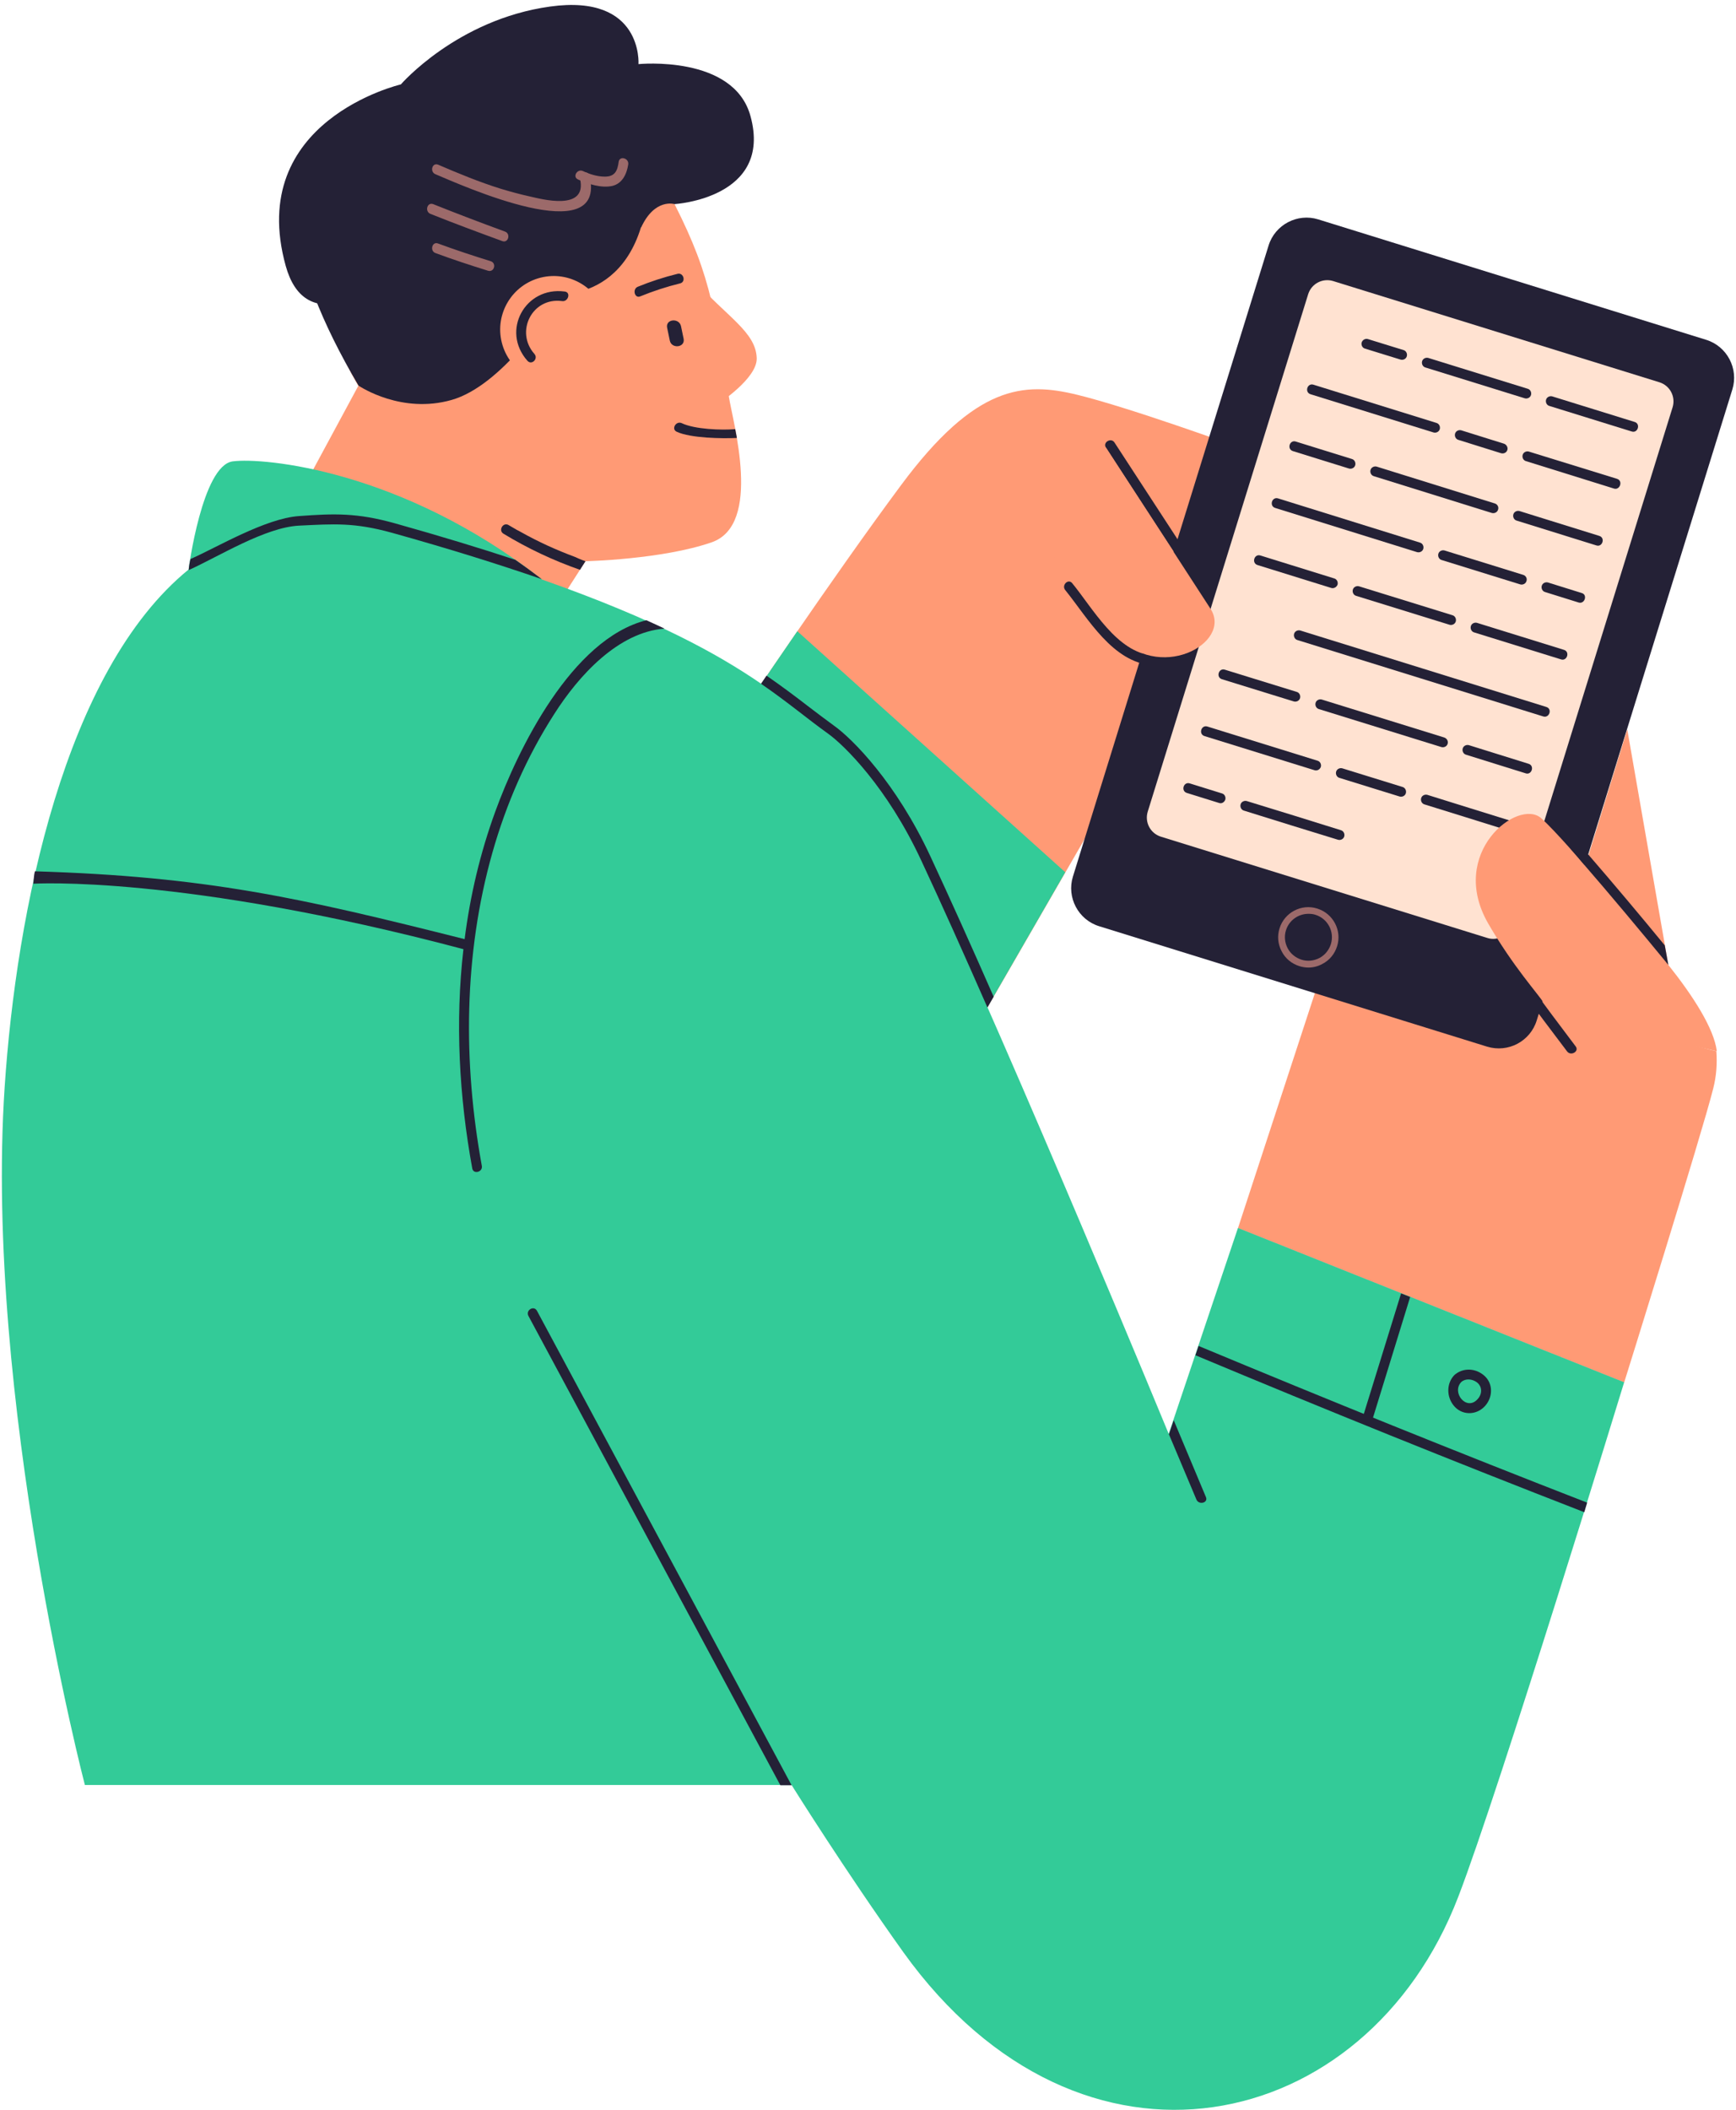 <svg width="316" height="384" viewBox="0 0 316 384" fill="none" xmlns="http://www.w3.org/2000/svg">
<path d="M178.609 185.305L204.607 140.266L225.387 81.358C225.387 81.358 205.693 74.185 196.042 71.837C186.391 69.49 177.609 69.968 164.002 88.314C151.655 104.921 134.569 130.397 134.569 130.397L178.609 185.305Z" fill="#FF9A75"/>
<path d="M193.912 107.399C198.086 112.573 202.476 120.529 209.824 121.094C210.997 121.181 210.997 119.355 209.824 119.268C203.346 118.79 198.912 110.703 195.173 106.138C194.434 105.226 193.173 106.53 193.912 107.399Z" fill="#242136"/>
<path d="M201.302 81.445C206.171 88.923 211.084 96.444 215.953 103.922C216.605 104.878 218.17 104.008 217.518 103.009C212.649 95.531 207.736 88.01 202.867 80.532C202.259 79.576 200.693 80.489 201.302 81.445Z" fill="#242136"/>
<path d="M193.912 158.742L178.609 185.262L134.569 130.354C134.569 130.354 139.091 123.659 145.134 114.877L193.912 158.742Z" fill="#33CB98"/>
<path d="M65.619 69.49L52.012 94.705L100.268 111.964L106.572 102.139L65.619 69.49Z" fill="#FF9A75"/>
<path d="M34.317 103.704C34.317 103.704 36.795 84.705 42.36 83.966C47.925 83.227 73.097 85.488 98.573 105.399L96.399 116.615L34.317 103.704Z" fill="#33CB98"/>
<path d="M270.383 175.219C270.601 175.567 239.473 180.349 239.473 180.349L225.344 223.519L295.642 251.603C295.642 251.603 309.815 206.26 311.858 198.087C312.423 195.869 312.597 193.609 312.423 191.305C300.902 188.653 281.209 179.827 270.383 175.219Z" fill="#FF9A75"/>
<path d="M268.166 168.046C273.731 175.914 279.426 183.696 285.252 191.348C285.947 192.261 287.513 191.348 286.817 190.435C280.991 182.74 275.296 175.002 269.732 167.133C269.036 166.176 267.471 167.089 268.166 168.046Z" fill="#242136"/>
<path d="M270.688 190.479L200.085 168.568C196.26 167.394 194.129 163.307 195.303 159.525L230.909 44.709C232.082 40.883 236.169 38.753 239.951 39.927L310.554 61.838C314.379 63.012 316.51 67.099 315.336 70.881L279.73 185.697C278.556 189.522 274.513 191.653 270.688 190.479Z" fill="#242136"/>
<path d="M238.169 176.089C237.604 176.089 237.082 176.002 236.517 175.828C235.126 175.393 233.952 174.437 233.3 173.132C232.604 171.828 232.474 170.35 232.908 168.959C233.821 166.046 236.908 164.438 239.777 165.351C242.69 166.263 244.299 169.35 243.386 172.219C242.951 173.611 241.995 174.784 240.69 175.437C239.908 175.871 239.038 176.089 238.169 176.089ZM238.169 166.307C236.343 166.307 234.647 167.481 234.082 169.307C233.734 170.394 233.865 171.567 234.387 172.567C234.908 173.567 235.821 174.306 236.908 174.654C237.995 175.002 239.169 174.871 240.169 174.35C241.169 173.828 241.908 172.915 242.255 171.828C242.951 169.568 241.69 167.176 239.43 166.481C239.038 166.35 238.604 166.307 238.169 166.307Z" fill="#9C6A6A"/>
<path d="M270.731 170.698L211.301 152.265C209.389 151.656 208.345 149.656 208.91 147.743L238.125 53.534C238.734 51.621 240.734 50.578 242.646 51.143L302.076 69.576C303.989 70.185 305.032 72.185 304.467 74.098L275.252 168.307C274.644 170.22 272.6 171.306 270.731 170.698Z" fill="#FFE2D1"/>
<path d="M225.822 146.396C225.692 146.874 225.952 147.396 226.431 147.526C232.126 149.308 237.864 151.091 243.56 152.83C244.038 152.96 244.559 152.699 244.69 152.221C244.82 151.743 244.559 151.221 244.081 151.091C238.386 149.308 232.648 147.526 226.952 145.787C226.474 145.657 225.952 145.917 225.822 146.396Z" fill="#242136"/>
<path d="M223.039 145.526C223.17 145.048 222.909 144.526 222.431 144.396C220.474 143.787 218.518 143.178 216.562 142.57C215.431 142.222 214.91 143.961 216.04 144.309C217.996 144.917 219.953 145.526 221.909 146.135C222.387 146.309 222.866 146.004 223.039 145.526Z" fill="#242136"/>
<path d="M243.212 140.44C243.081 140.918 243.342 141.44 243.82 141.57L254.776 144.961C255.254 145.091 255.776 144.831 255.906 144.352C256.037 143.874 255.776 143.352 255.298 143.222L244.342 139.831C243.864 139.701 243.342 139.961 243.212 140.44Z" fill="#242136"/>
<path d="M240.429 139.57C240.559 139.092 240.299 138.57 239.82 138.44L219.779 132.223C218.648 131.875 218.127 133.614 219.257 133.962L239.299 140.179C239.777 140.309 240.255 140.048 240.429 139.57Z" fill="#242136"/>
<path d="M275.035 149.395C269.948 147.83 264.862 146.222 259.819 144.657C259.34 144.526 258.819 144.787 258.688 145.265C258.558 145.743 258.819 146.265 259.297 146.396C264.383 147.961 269.47 149.569 274.513 151.134C275.6 151.439 276.165 149.743 275.035 149.395Z" fill="#242136"/>
<path d="M236.647 127.05C236.777 126.571 236.516 126.05 236.038 125.919L222.952 121.876C221.822 121.528 221.3 123.267 222.43 123.615L235.516 127.658C235.995 127.789 236.516 127.528 236.647 127.05Z" fill="#242136"/>
<path d="M262.905 134.223C255.471 131.919 248.036 129.615 240.602 127.311C240.124 127.18 239.602 127.441 239.472 127.919C239.342 128.397 239.602 128.919 240.081 129.05C247.515 131.354 254.949 133.658 262.383 135.962C262.861 136.092 263.383 135.832 263.513 135.353C263.644 134.875 263.383 134.397 262.905 134.223Z" fill="#242136"/>
<path d="M278.251 139.005C274.643 137.874 271.035 136.744 267.383 135.614C266.904 135.483 266.383 135.744 266.252 136.222C266.122 136.701 266.383 137.222 266.861 137.353C270.469 138.483 274.078 139.613 277.73 140.744C278.816 141.092 279.382 139.353 278.251 139.005Z" fill="#242136"/>
<path d="M281.469 128.658C266.557 124.006 251.602 119.398 236.69 114.746C236.212 114.616 235.69 114.877 235.56 115.355C235.43 115.833 235.691 116.355 236.169 116.485C251.08 121.137 266.036 125.745 280.947 130.397C282.034 130.701 282.599 129.006 281.469 128.658Z" fill="#242136"/>
<path d="M243.472 106.399C243.602 105.921 243.342 105.399 242.863 105.269C238.386 103.878 233.908 102.486 229.43 101.095C228.3 100.747 227.778 102.486 228.908 102.834C233.386 104.225 237.864 105.617 242.342 107.008C242.776 107.138 243.298 106.877 243.472 106.399Z" fill="#242136"/>
<path d="M264.383 111.964C258.731 110.225 253.036 108.442 247.385 106.704C246.906 106.573 246.385 106.834 246.254 107.312C246.124 107.79 246.385 108.312 246.863 108.442C252.515 110.181 258.21 111.964 263.861 113.703C264.34 113.833 264.861 113.572 264.992 113.094C265.122 112.616 264.861 112.094 264.383 111.964Z" fill="#242136"/>
<path d="M284.686 118.268C279.426 116.616 274.122 115.007 268.861 113.355C268.383 113.225 267.862 113.485 267.731 113.964C267.601 114.442 267.862 114.964 268.34 115.094C273.6 116.746 278.904 118.355 284.164 120.007C285.251 120.354 285.816 118.615 284.686 118.268Z" fill="#242136"/>
<path d="M259.079 99.878C259.209 99.4 258.949 98.878 258.47 98.748L232.647 90.705C231.516 90.357 230.995 92.096 232.125 92.444L257.949 100.487C258.427 100.617 258.949 100.356 259.079 99.878Z" fill="#242136"/>
<path d="M277.251 104.617C272.469 103.139 267.731 101.661 262.948 100.182C262.47 100.052 261.948 100.313 261.818 100.791C261.688 101.269 261.948 101.791 262.427 101.921C267.209 103.399 271.948 104.878 276.73 106.356C277.208 106.486 277.73 106.225 277.86 105.747C278.034 105.269 277.73 104.747 277.251 104.617Z" fill="#242136"/>
<path d="M287.902 107.921L281.772 106.008C281.294 105.878 280.773 106.139 280.642 106.617C280.512 107.095 280.773 107.617 281.251 107.747L287.381 109.66C288.467 109.964 289.033 108.225 287.902 107.921Z" fill="#242136"/>
<path d="M272.079 91.618L250.603 84.923C250.125 84.793 249.603 85.053 249.472 85.532C249.342 86.01 249.603 86.531 250.081 86.662L271.557 93.357C272.036 93.487 272.557 93.227 272.688 92.748C272.862 92.27 272.557 91.749 272.079 91.618Z" fill="#242136"/>
<path d="M291.12 97.531L276.6 93.009C276.122 92.879 275.6 93.14 275.469 93.618C275.339 94.096 275.6 94.618 276.078 94.748L290.598 99.269C291.685 99.617 292.25 97.878 291.12 97.531Z" fill="#242136"/>
<path d="M246.69 84.662C246.82 84.184 246.559 83.662 246.081 83.532L235.865 80.358C234.734 80.01 234.213 81.749 235.343 82.097L245.559 85.271C246.038 85.401 246.559 85.14 246.69 84.662Z" fill="#242136"/>
<path d="M262.079 78.097C262.21 77.619 261.949 77.097 261.47 76.967L239.081 70.011C237.951 69.663 237.429 71.402 238.56 71.75L260.949 78.706C261.427 78.837 261.949 78.576 262.079 78.097Z" fill="#242136"/>
<path d="M273.774 80.749C271.166 79.923 268.601 79.141 265.992 78.315C265.514 78.184 264.992 78.445 264.862 78.923C264.731 79.401 264.992 79.923 265.47 80.054C268.079 80.88 270.644 81.662 273.252 82.488C273.731 82.618 274.252 82.358 274.383 81.879C274.513 81.445 274.252 80.923 273.774 80.749Z" fill="#242136"/>
<path d="M294.337 87.14L278.295 82.184C277.817 82.054 277.295 82.314 277.165 82.793C277.034 83.271 277.295 83.793 277.773 83.923L293.815 88.923C294.902 89.227 295.467 87.488 294.337 87.14Z" fill="#242136"/>
<path d="M247.863 62.316C247.732 62.794 247.993 63.316 248.471 63.446L254.949 65.446C255.427 65.577 255.949 65.316 256.079 64.838C256.21 64.359 255.949 63.838 255.471 63.707L248.993 61.707C248.515 61.577 248.037 61.838 247.863 62.316Z" fill="#242136"/>
<path d="M297.554 76.793C292.555 75.228 287.555 73.706 282.556 72.141C282.078 72.011 281.556 72.272 281.425 72.75C281.295 73.228 281.556 73.75 282.034 73.88C287.034 75.445 292.033 76.967 297.033 78.532C298.12 78.88 298.685 77.141 297.554 76.793Z" fill="#242136"/>
<path d="M278.078 70.75L259.992 65.142C259.514 65.011 258.992 65.272 258.862 65.751C258.732 66.229 258.992 66.75 259.471 66.881L277.556 72.489C278.034 72.619 278.556 72.359 278.686 71.88C278.817 71.402 278.556 70.88 278.078 70.75Z" fill="#242136"/>
<path d="M303.685 175.61L296.207 132.745L288.556 157.568C288.556 157.568 283.208 151.308 280.557 148.917C276.34 145.178 263.471 155.221 270.905 168.089C275.427 175.915 280.078 181.001 280.904 182.392C291.729 187.001 300.989 188.653 312.51 191.305C311.988 187.131 308.119 181.175 303.685 175.61Z" fill="#FF9A75"/>
<path d="M201.303 81.445C201.303 81.445 218.04 107.225 220.344 110.79C224.431 117.094 210.736 124.485 202.911 115.312C193.434 104.226 185.304 92.227 185.304 92.227L201.303 81.445Z" fill="#FF9A75"/>
<path d="M106.572 102.139C106.572 102.139 120.483 101.834 129.526 98.704C138.83 95.487 133.395 76.837 132.656 72.098C129.57 52.535 128.483 47.578 119.962 31.754C111.093 15.32 92.486 6.365 73.662 15.06C58.663 21.972 51.751 47.448 65.228 70.229C78.748 92.966 106.572 102.139 106.572 102.139Z" fill="#FF9A75"/>
<path d="M130.657 73.533C130.657 73.533 137.873 68.881 137.743 65.186C137.613 60.36 132.048 57.491 126.527 51.1L130.657 73.533Z" fill="#FF9A75"/>
<path d="M144.09 324.858H15.45C15.45 324.858 -2.896 254.429 0.842 197.913C2.973 165.785 11.755 122.05 34.318 103.66C43.969 95.791 55.751 92.487 71.314 96.878C128.396 113.094 138.395 124.572 150.742 133.44C153.655 135.527 161.524 143.222 167.697 156.525C185.261 194.304 212.736 260.951 212.736 260.951L225.344 223.476L295.642 251.56C295.642 251.56 272.905 325.858 265.427 345.247C248.733 388.678 196.825 400.416 164.436 355.29C153.872 340.509 144.09 324.858 144.09 324.858Z" fill="#33CB98"/>
<path d="M101.963 53.491L100.181 56.36C100.181 56.36 91.443 70.185 82.183 72.793C73.14 75.359 65.662 70.446 65.271 70.185C51.794 47.404 48.62 28.058 63.575 21.146C63.88 21.015 74.314 14.755 74.618 14.581C91.877 7.191 108.832 14.451 118.092 28.58C118.918 54.665 101.963 53.491 101.963 53.491Z" fill="#242136"/>
<path d="M136.613 21.146C133.569 9.93 116.223 11.669 116.223 11.669C116.223 11.669 117.093 -1.156 100.138 1.191C83.183 3.539 72.966 15.364 72.966 15.364C72.966 15.364 44.664 21.929 52.012 48.404C58.663 72.228 95.616 28.58 104.876 18.451L114.354 31.406L116.701 41.405C119.179 36.014 122.788 37.145 122.788 37.145C122.788 37.145 140.699 36.101 136.613 21.146Z" fill="#242136"/>
<path d="M79.27 46.057C82.443 47.231 85.617 48.274 88.834 49.274C89.964 49.622 90.442 47.883 89.312 47.535C86.095 46.535 82.921 45.492 79.748 44.318C78.661 43.883 78.183 45.666 79.27 46.057Z" fill="#9C6A6A"/>
<path d="M78.358 38.927C82.705 40.666 87.052 42.275 91.443 43.883C92.53 44.275 93.008 42.536 91.921 42.144C87.531 40.536 83.183 38.884 78.836 37.145C77.749 36.754 77.271 38.492 78.358 38.927Z" fill="#9C6A6A"/>
<path d="M79.27 31.71C83.834 33.623 110.528 45.709 107.311 32.014C107.05 30.884 105.311 31.362 105.572 32.493C107.006 38.579 98.398 36.188 96.442 35.753C94.659 35.362 92.921 34.884 91.181 34.362C87.269 33.145 83.487 31.58 79.748 29.971C78.661 29.536 78.183 31.275 79.27 31.71Z" fill="#9C6A6A"/>
<path d="M105.224 32.666C107.05 33.492 109.441 34.275 111.441 33.84C113.311 33.406 114.093 31.623 114.354 29.928C114.528 28.797 112.789 28.276 112.615 29.449C112.398 31.058 111.963 32.145 110.093 32.145C108.746 32.145 107.355 31.71 106.137 31.145C105.094 30.623 104.137 32.188 105.224 32.666Z" fill="#9C6A6A"/>
<path d="M103.152 69.419C108.368 68.113 111.539 62.825 110.232 57.608C108.926 52.391 103.638 49.221 98.421 50.527C93.204 51.833 90.034 57.121 91.34 62.338C92.646 67.555 97.935 70.725 103.152 69.419Z" fill="#FF9A75"/>
<path d="M116.571 53.926C118.919 52.969 121.31 52.187 123.788 51.578C124.918 51.317 124.44 49.535 123.31 49.839C120.832 50.448 118.441 51.23 116.093 52.187C115.05 52.622 115.528 54.404 116.571 53.926Z" fill="#242136"/>
<path d="M106.572 102.139L105.572 103.704C100.746 102.008 96.095 99.835 91.66 97.139C90.747 96.617 91.4 95.27 92.269 95.444C92.356 95.444 92.443 95.487 92.53 95.531C93.052 95.835 93.573 96.139 94.095 96.444C94.356 96.574 94.617 96.704 94.834 96.835C98.008 98.617 101.268 100.095 104.659 101.356C105.789 101.878 106.442 102.095 106.572 102.139Z" fill="#242136"/>
<path d="M121.44 59.664C121.614 60.447 121.745 61.186 121.918 61.968C122.223 63.534 124.744 63.273 124.44 61.664C124.266 60.882 124.136 60.143 123.962 59.36C123.614 57.795 121.092 58.056 121.44 59.664Z" fill="#242136"/>
<path d="M133.831 78.098C133.918 78.62 134.005 78.924 134.135 79.706C131.483 79.837 125.701 79.75 123.179 78.576C122.136 78.098 123.049 76.533 124.092 77.011C126.44 78.141 131.396 78.315 133.831 78.098Z" fill="#242136"/>
<path d="M303.685 175.61C298.468 169.263 293.208 162.959 287.817 156.743C287.773 156.656 287.686 156.612 287.643 156.525C287.513 156.395 287.382 156.221 287.295 156.09C287.121 155.873 286.904 155.656 286.687 155.395C286.513 155.134 286.295 154.917 286.078 154.699C285.339 153.83 286.6 152.526 287.339 153.439C287.947 154.134 288.513 154.83 289.121 155.525C293.816 160.96 298.468 166.481 303.033 172.046L303.685 175.61Z" fill="#242136"/>
<path d="M102.79 53.056C95.617 52.1 91.139 60.186 96.008 65.664C96.791 66.534 98.051 65.273 97.269 64.403C93.704 60.36 96.877 54.056 102.312 54.795C103.442 54.969 103.964 53.187 102.79 53.056Z" fill="#242136"/>
<path d="M93.791 101.878C87.357 99.748 80.053 97.531 71.836 95.227C64.967 93.314 60.837 93.444 54.403 93.922C48.273 94.357 39.491 99.618 34.666 101.748C34.361 103.008 34.361 103.748 34.361 103.748C39.839 101.269 48.273 95.966 54.447 95.661C60.794 95.357 64.446 95.053 71.358 96.966C81.966 99.922 90.921 102.748 98.616 105.4C96.964 104.139 95.356 102.965 93.791 101.878Z" fill="#242136"/>
<path d="M144.09 324.902H142.047C126.744 296.426 111.484 267.95 96.181 239.474C95.66 238.431 97.181 237.518 97.746 238.561C113.18 267.298 128.613 296.078 144.09 324.902Z" fill="#242136"/>
<path d="M217.78 272.906C216.128 268.949 214.432 264.993 212.78 261.037L213.65 258.472C215.606 263.124 217.562 267.819 219.519 272.471C219.954 273.514 218.215 273.949 217.78 272.906Z" fill="#242136"/>
<path d="M288.903 273.471C288.73 274.036 288.556 274.602 288.382 275.21C264.645 265.994 241.082 256.473 217.605 246.648L218.171 244.952C241.647 254.734 265.21 264.255 288.903 273.471Z" fill="#242136"/>
<path d="M169.349 155.829C163.175 142.526 155.176 134.44 151.785 132.049C150.22 130.919 148.699 129.745 147.09 128.527C144.786 126.745 142.351 124.919 139.525 122.963C139.178 123.484 138.83 124.006 138.526 124.441C143.351 127.745 146.916 130.788 150.742 133.527C153.655 135.614 161.523 143.309 167.697 156.612C171.392 164.524 175.522 173.741 179.739 183.349L180.87 181.392C176.826 172.176 172.87 163.394 169.349 155.829Z" fill="#242136"/>
<path d="M120.962 114.399C112.528 115.051 105.355 122.92 100.877 129.962C95.877 137.744 92.138 146.309 89.617 155.221C84.4 173.698 84.27 193.348 87.704 212.172C87.921 213.303 86.182 213.781 85.965 212.651C83.574 199.565 82.835 186.001 84.356 172.741C84.4 172.132 84.487 171.524 84.574 170.915C85.574 163.046 87.4 155.264 90.139 147.743C94.269 136.353 104.05 116.311 117.658 112.877C118.788 113.399 119.875 113.877 120.962 114.399Z" fill="#242136"/>
<path d="M84.574 172.785C84.487 172.741 84.444 172.741 84.357 172.741C33.057 159.134 6.06 160.829 6.06 160.829C6.147 160.221 6.147 159.264 6.364 158.569C37.492 159.525 54.36 163.307 84.574 170.915C84.748 170.959 84.879 171.002 85.052 171.046C86.139 171.307 85.661 173.046 84.574 172.785Z" fill="#242136"/>
<path d="M256.689 236.04C254.385 243.474 252.124 250.908 249.82 258.342C249.472 259.472 247.733 258.951 248.081 257.864C250.385 250.386 252.733 242.865 255.037 235.388L256.689 236.04Z" fill="#242136"/>
<path d="M264.732 250.256C263.297 251.734 263.297 254.125 264.558 255.734C265.992 257.603 268.644 257.647 270.253 255.951C271.731 254.386 271.861 251.865 270.209 250.386C268.601 248.952 266.297 248.865 264.732 250.256C263.862 251.039 265.123 252.299 265.992 251.517C266.775 250.821 267.992 250.952 268.818 251.56C269.862 252.343 269.818 253.734 268.949 254.647C266.949 256.864 264.166 253.43 265.992 251.517C266.818 250.691 265.514 249.387 264.732 250.256Z" fill="#242136"/>
</svg>
